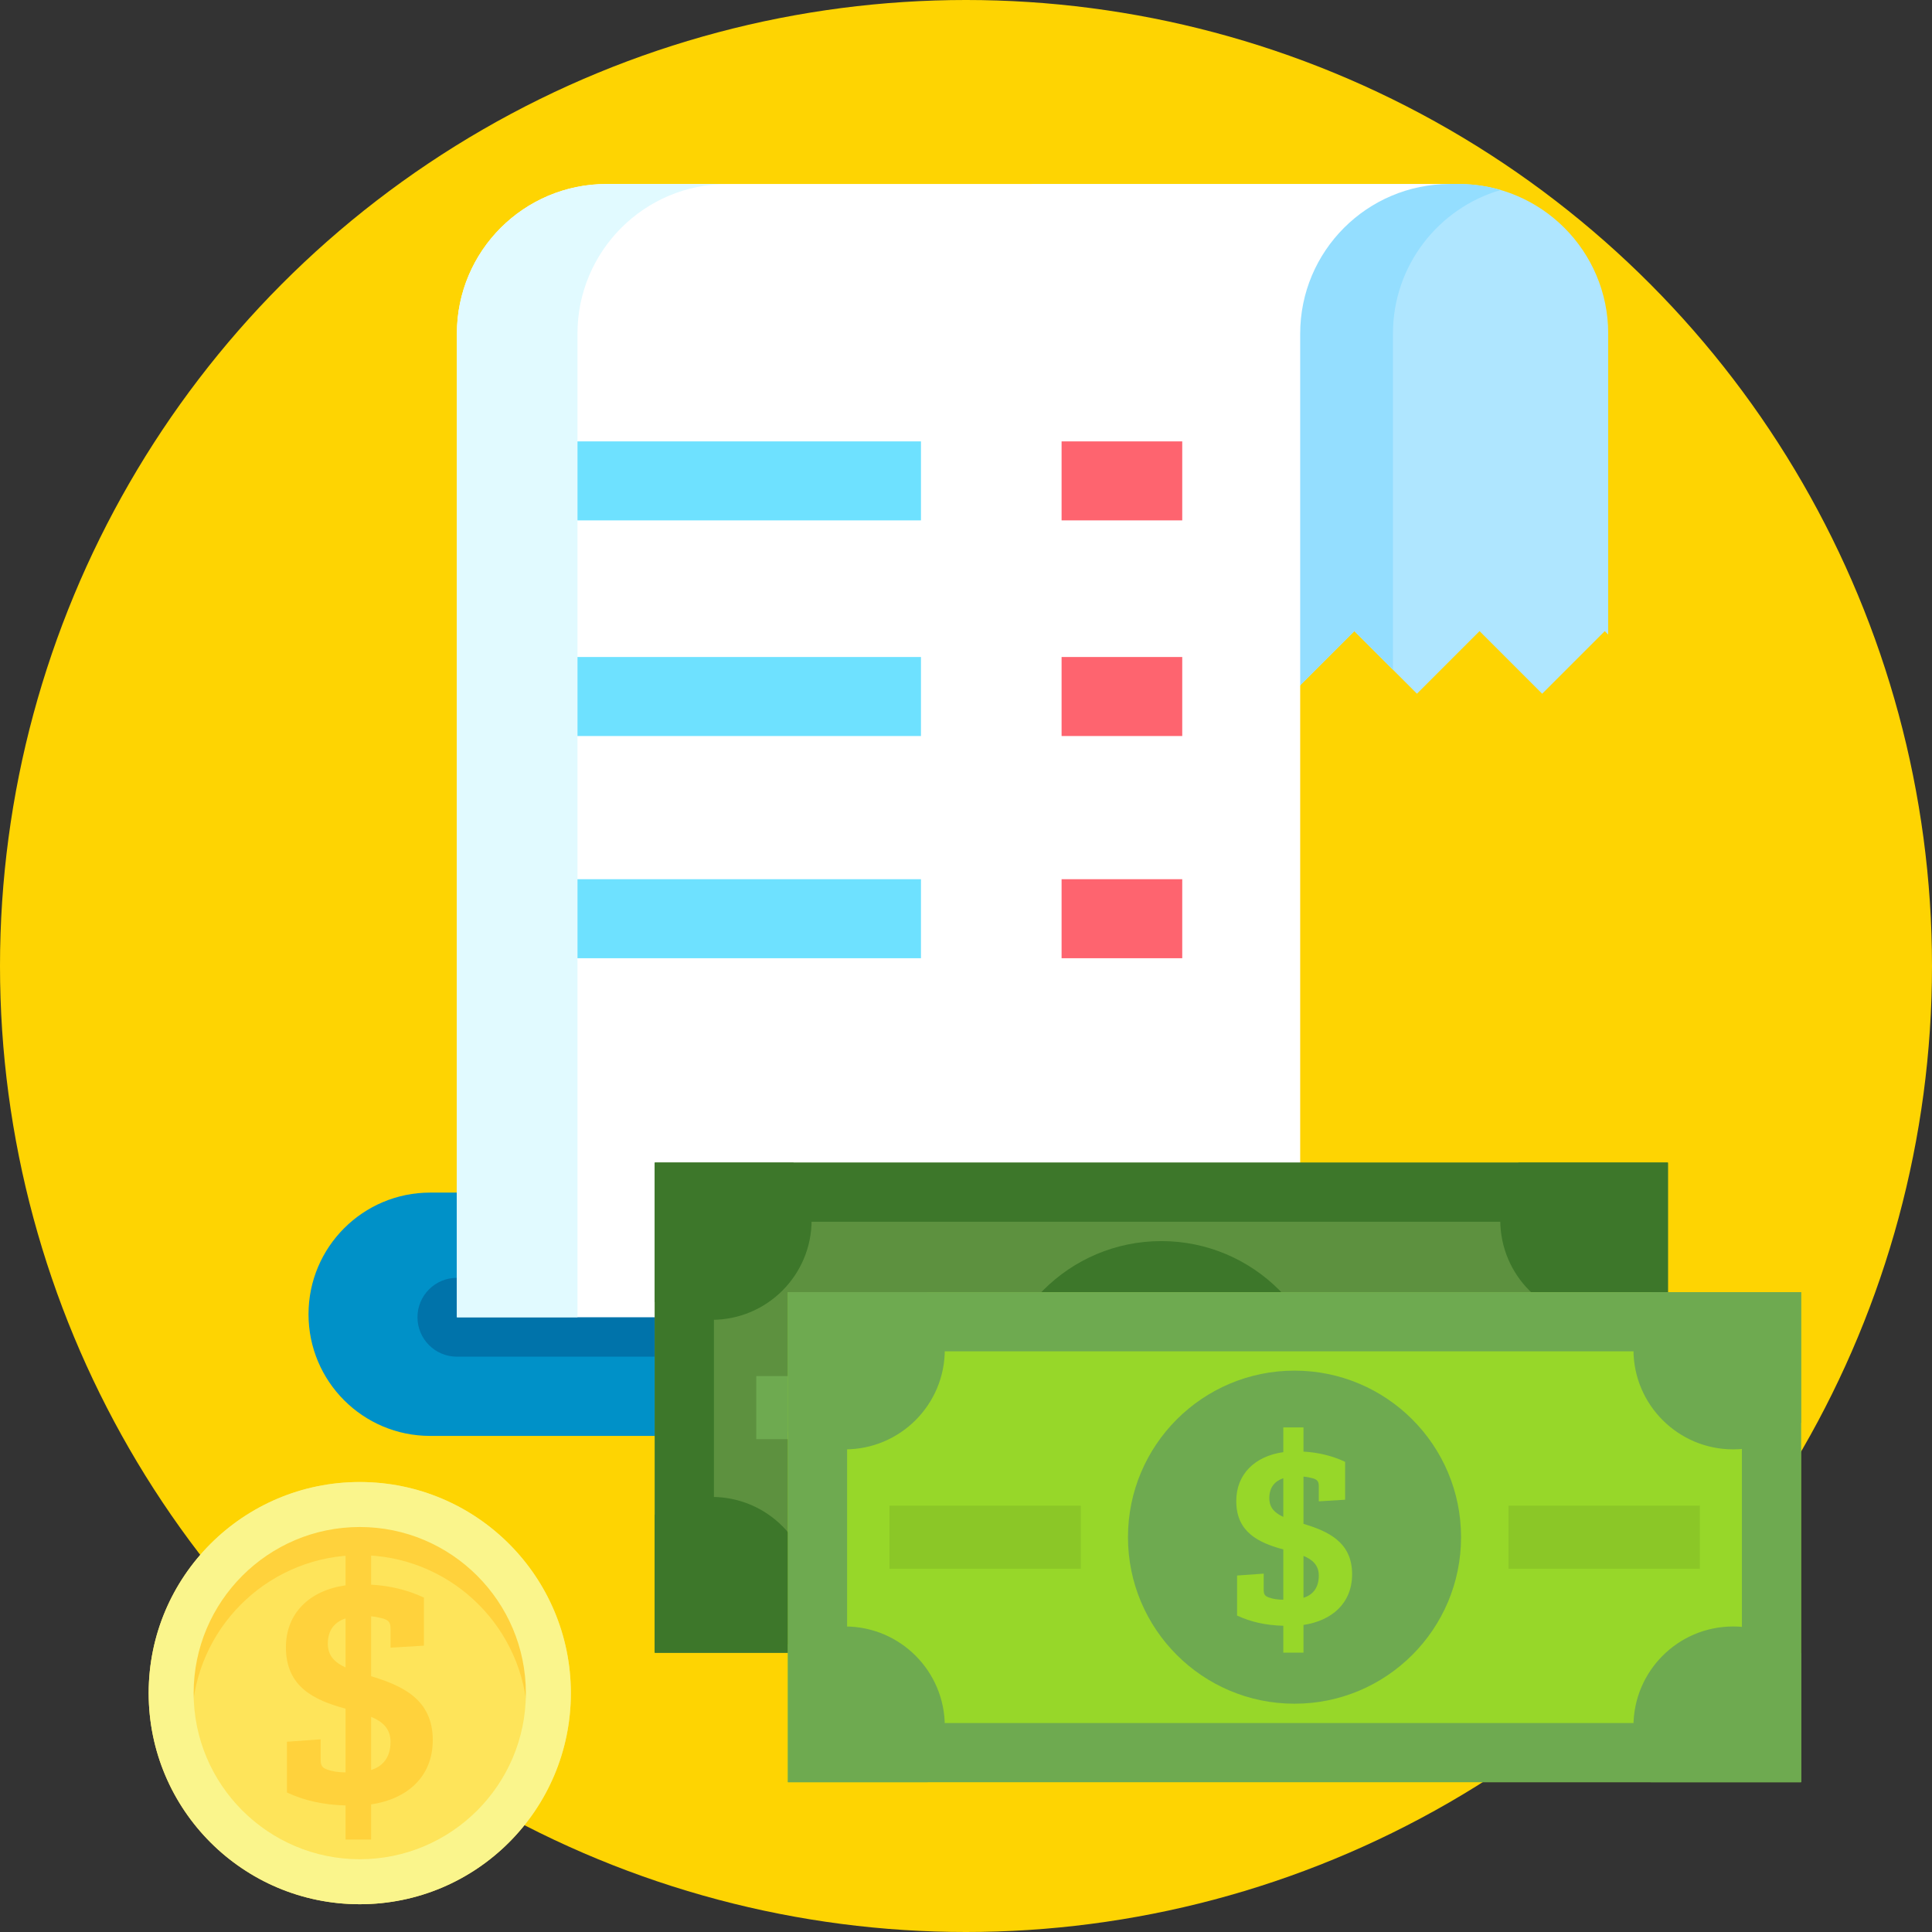 <?xml version="1.0" encoding="UTF-8"?>
<svg width="80px" height="80px" viewBox="0 0 80 80" version="1.1" xmlns="http://www.w3.org/2000/svg" xmlns:xlink="http://www.w3.org/1999/xlink">
    <rect x="0" y="0" width="80" height="80" fill="#333333" stroke="none"/>
    <!-- Generator: sketchtool 59 (101010) - https://sketch.com -->
    <title>E6B9B626-651F-42E9-8EB2-704332B2D274</title>
    <desc>Created with sketchtool.</desc>
    <g id="Page-1" stroke="none" stroke-width="1" fill="none" fill-rule="evenodd">
        <g id="0_Home" transform="translate(-525, -1745)" fill-rule="nonzero">
            <g id="receipt" transform="translate(525, 1745)">
                <circle id="Oval" fill="#FED402" cx="40" cy="40" r="40"></circle>
                <g id="Group" transform="translate(12.656, 7.5)">
                    <path d="M42.342,51.958 L5.156,51.958 C2.374,51.958 0.119,49.703 0.119,46.92 C0.119,44.138 2.374,41.883 5.156,41.883 L42.342,41.883 C45.124,41.883 47.379,44.138 47.379,46.92 C47.379,49.703 45.124,51.958 42.342,51.958 Z" id="Path" fill="#0091C8"></path>
                    <path d="M46.017,21.225 L48.609,18.633 L51.202,21.225 L53.794,18.633 L53.936,18.775 L53.936,6.315 C53.936,2.893 51.162,0.119 47.74,0.119 L30.085,0.119 L30.085,21.655 L40.402,21.655 L43.425,18.633 L46.017,21.225 Z" id="Path" fill="#AFE6FF"></path>
                    <path d="M40.402,21.655 L43.425,18.633 L45.023,20.231 L45.023,6.315 C45.023,3.497 46.905,1.12 49.48,0.368 C48.927,0.207 48.344,0.119 47.74,0.119 L30.085,0.119 L30.085,21.655 L40.402,21.655 L40.402,21.655 Z" id="Path" fill="#94DEFF"></path>
                    <path d="M41.183,48.677 L6.263,48.677 C5.362,48.677 4.631,47.946 4.631,47.045 C4.631,46.143 5.362,45.412 6.263,45.412 L41.183,45.412 C42.084,45.412 42.815,46.143 42.815,47.045 C42.815,47.946 42.084,48.677 41.183,48.677 L41.183,48.677 Z" id="Path" fill="#0073AA"></path>
                    <path d="M47.379,0.119 L12.46,0.119 C9.037,0.119 6.263,2.893 6.263,6.315 L6.263,47.045 L41.182,47.045 L41.182,6.315 C41.183,2.893 43.957,0.119 47.379,0.119 Z" id="Path" fill="#FFFFFF"></path>
                    <path d="M17.452,0.119 L12.46,0.119 C9.037,0.119 6.263,2.893 6.263,6.315 L6.263,47.045 L11.256,47.045 L11.256,6.315 C11.256,2.893 14.03,0.119 17.452,0.119 Z" id="Path" fill="#E1FAFF"></path>
                    <polygon id="Path" fill="#6EE1FF" points="11.256 10.777 25.479 10.777 25.479 14.048 11.256 14.048"></polygon>
                    <polygon id="Path" fill="#FE646F" points="31.302 10.777 36.298 10.777 36.298 14.048 31.302 14.048"></polygon>
                    <polygon id="Path" fill="#6EE1FF" points="11.256 19.705 25.479 19.705 25.479 22.977 11.256 22.977"></polygon>
                    <polygon id="Path" fill="#FE646F" points="31.302 19.705 36.298 19.705 36.298 22.977 31.302 22.977"></polygon>
                    <polygon id="Path" fill="#6EE1FF" points="11.256 28.906 25.479 28.906 25.479 32.178 11.256 32.178"></polygon>
                    <polygon id="Path" fill="#FE646F" points="31.302 28.906 36.298 28.906 36.298 32.178 31.302 32.178"></polygon>
                </g>
                <g id="Group" transform="translate(27.031, 48.125)">
                    <polygon id="Path" fill="#5D913F" points="0.082 0.017 42.032 0.017 42.032 20.308 0.082 20.308"></polygon>
                    <path d="M39.583,2.466 L39.583,17.859 L2.531,17.859 L2.531,2.466 L39.583,2.466 Z M42.032,0.017 L0.082,0.017 L0.082,20.308 L42.032,20.308 L42.032,0.017 Z" id="Shape" fill="#3D772A"></path>
                    <path d="M0.082,5.782 C0.752,6.251 1.566,6.526 2.445,6.526 C4.727,6.526 6.576,4.677 6.576,2.396 C6.576,1.51 6.296,0.689 5.821,0.017 L0.082,0.017 L0.082,5.782 L0.082,5.782 Z" id="Path" fill="#3D772A"></path>
                    <path d="M2.445,13.86 C1.566,13.86 0.752,14.136 0.082,14.604 L0.082,20.308 L5.865,20.308 C6.314,19.647 6.576,18.85 6.576,17.991 C6.576,15.71 4.727,13.86 2.445,13.86 Z" id="Path" fill="#3D772A"></path>
                    <path d="M35.092,2.396 C35.092,4.677 36.941,6.526 39.222,6.526 C40.308,6.526 41.295,6.107 42.032,5.422 L42.032,0.017 L35.847,0.017 C35.372,0.69 35.092,1.51 35.092,2.396 L35.092,2.396 Z" id="Path" fill="#3D772A"></path>
                    <path d="M42.032,14.964 C41.295,14.28 40.308,13.86 39.222,13.86 C36.941,13.86 35.092,15.71 35.092,17.991 C35.092,18.85 35.354,19.647 35.803,20.308 L42.032,20.308 L42.032,14.964 Z" id="Path" fill="#3D772A"></path>
                    <circle id="Oval" fill="#3D772A" cx="21.057" cy="10.162" r="6.896"></circle>
                    <polygon id="Path" fill="#6EAA50" points="4.284 8.856 12.207 8.856 12.207 11.468 4.284 11.468"></polygon>
                    <polygon id="Path" fill="#6EAA50" points="29.917 8.856 37.84 8.856 37.84 11.468 29.917 11.468"></polygon>
                    <path d="M20.593,13.832 C19.859,13.809 19.258,13.676 18.679,13.409 L18.679,11.75 L19.781,11.672 L19.781,12.318 C19.781,12.518 19.814,12.596 20.003,12.663 C20.159,12.719 20.371,12.752 20.593,12.752 L20.593,10.67 C19.569,10.392 18.645,9.958 18.645,8.667 C18.645,7.554 19.413,6.808 20.593,6.641 L20.593,5.617 L21.428,5.617 L21.428,6.619 C22.029,6.652 22.608,6.786 23.153,7.042 L23.153,8.611 L22.062,8.678 L22.062,8.077 C22.062,7.877 22.029,7.799 21.84,7.732 C21.717,7.699 21.573,7.665 21.428,7.654 L21.428,9.613 L21.439,9.613 C22.419,9.913 23.442,10.347 23.442,11.694 C23.442,12.896 22.608,13.62 21.428,13.798 L21.428,14.944 L20.593,14.944 L20.593,13.832 Z M20.593,9.324 L20.593,7.721 C20.237,7.844 20.014,8.099 20.014,8.545 C20.015,8.945 20.237,9.157 20.593,9.324 Z M21.428,10.938 L21.428,12.674 C21.807,12.552 22.062,12.273 22.062,11.75 C22.062,11.327 21.807,11.094 21.428,10.938 Z" id="Shape" fill="#6EAA50"></path>
                </g>
                <g id="Group" transform="translate(32.5, 53.438)">
                    <polygon id="Path" fill="#97D729" points="0.128 0.068 42.078 0.068 42.078 20.358 0.128 20.358"></polygon>
                    <path d="M39.629,2.517 L39.629,17.91 L2.577,17.91 L2.577,2.517 L39.629,2.517 Z M42.078,0.068 L0.128,0.068 L0.128,20.358 L42.078,20.358 L42.078,0.068 Z" id="Shape" fill="#6EAA50"></path>
                    <path d="M0.128,5.833 C0.798,6.302 1.612,6.577 2.491,6.577 C4.772,6.577 6.622,4.728 6.622,2.446 C6.622,1.56 6.342,0.74 5.867,0.068 L0.128,0.068 L0.128,5.833 L0.128,5.833 Z" id="Path" fill="#6EAA50"></path>
                    <path d="M2.491,13.911 C1.612,13.911 0.798,14.186 0.128,14.655 L0.128,20.358 L5.911,20.358 C6.36,19.698 6.622,18.9 6.622,18.042 C6.622,15.76 4.772,13.911 2.491,13.911 Z" id="Path" fill="#6EAA50"></path>
                    <path d="M35.138,2.446 C35.138,4.728 36.987,6.577 39.268,6.577 C40.354,6.577 41.341,6.158 42.078,5.473 L42.078,0.068 L35.892,0.068 C35.417,0.74 35.138,1.56 35.138,2.446 L35.138,2.446 Z" id="Path" fill="#6EAA50"></path>
                    <path d="M42.078,15.015 C41.341,14.33 40.354,13.911 39.268,13.911 C36.987,13.911 35.138,15.76 35.138,18.042 C35.138,18.9 35.4,19.698 35.848,20.358 L42.078,20.358 L42.078,15.015 Z" id="Path" fill="#6EAA50"></path>
                    <circle id="Oval" fill="#6EAA50" cx="21.103" cy="10.213" r="6.896"></circle>
                    <polygon id="Path" fill="#8BC727" points="4.33 8.907 12.253 8.907 12.253 11.519 4.33 11.519"></polygon>
                    <polygon id="Path" fill="#8BC727" points="29.963 8.907 37.886 8.907 37.886 11.519 29.963 11.519"></polygon>
                    <path d="M20.639,13.882 C19.904,13.86 19.303,13.726 18.725,13.459 L18.725,11.801 L19.827,11.723 L19.827,12.368 C19.827,12.569 19.86,12.647 20.049,12.713 C20.205,12.769 20.416,12.803 20.639,12.803 L20.639,10.721 C19.615,10.443 18.691,10.009 18.691,8.718 C18.691,7.605 19.459,6.859 20.639,6.692 L20.639,5.668 L21.474,5.668 L21.474,6.67 C22.075,6.703 22.653,6.837 23.199,7.093 L23.199,8.662 L22.108,8.729 L22.108,8.127 C22.108,7.927 22.075,7.849 21.886,7.782 C21.763,7.749 21.619,7.716 21.474,7.705 L21.474,9.663 L21.485,9.663 C22.464,9.964 23.488,10.398 23.488,11.745 C23.488,12.947 22.653,13.67 21.474,13.848 L21.474,14.995 L20.639,14.995 L20.639,13.882 Z M20.639,9.374 L20.639,7.772 C20.283,7.894 20.06,8.15 20.06,8.595 C20.06,8.996 20.283,9.208 20.639,9.374 L20.639,9.374 Z M21.474,10.988 L21.474,12.725 C21.852,12.602 22.108,12.324 22.108,11.801 C22.108,11.378 21.852,11.144 21.474,10.988 Z" id="Shape" fill="#97D729"></path>
                </g>
                <g id="Group" transform="translate(6.094, 61.25)">
                    <circle id="Oval" fill="#FEE45A" cx="8.803" cy="8.859" r="8.741"></circle>
                    <path d="M8.803,3.146 C12.434,3.146 15.414,5.93 15.728,9.48 C15.746,9.275 15.757,9.068 15.757,8.859 C15.757,5.018 12.643,1.904 8.803,1.904 C4.962,1.904 1.848,5.018 1.848,8.859 C1.848,9.068 1.859,9.275 1.877,9.48 C2.192,5.93 5.171,3.146 8.803,3.146 Z" id="Path" fill="#FFD23C"></path>
                    <path d="M8.803,1.98 C12.595,1.98 15.681,5.066 15.681,8.859 C15.681,12.651 12.595,15.737 8.803,15.737 C5.01,15.737 1.924,12.651 1.924,8.859 C1.924,5.066 5.01,1.98 8.803,1.98 M8.803,0.117 C3.975,0.117 0.062,4.031 0.062,8.859 C0.062,13.686 3.975,17.6 8.803,17.6 C13.63,17.6 17.544,13.686 17.544,8.859 C17.544,4.031 13.63,0.117 8.803,0.117 Z" id="Shape" fill="#FAF58C"></path>
                    <path d="M8.214,13.51 C7.283,13.482 6.521,13.312 5.788,12.974 L5.788,10.871 L7.184,10.773 L7.184,11.591 C7.184,11.845 7.227,11.944 7.466,12.028 C7.664,12.099 7.932,12.141 8.214,12.141 L8.214,9.503 C6.916,9.15 5.745,8.6 5.745,6.963 C5.745,5.552 6.719,4.607 8.214,4.395 L8.214,3.097 L9.273,3.097 L9.273,4.367 C10.034,4.41 10.768,4.579 11.46,4.903 L11.46,6.893 L10.077,6.977 L10.077,6.215 C10.077,5.962 10.034,5.863 9.795,5.778 C9.64,5.736 9.456,5.693 9.273,5.679 L9.273,8.162 L9.287,8.162 C10.528,8.544 11.826,9.094 11.826,10.801 C11.826,12.325 10.768,13.242 9.273,13.467 L9.273,14.921 L8.214,14.921 L8.214,13.51 Z M8.214,7.796 L8.214,5.764 C7.763,5.919 7.481,6.244 7.481,6.808 C7.481,7.316 7.763,7.584 8.214,7.796 Z M9.273,9.842 L9.273,12.043 C9.752,11.887 10.077,11.535 10.077,10.872 C10.077,10.335 9.752,10.039 9.273,9.842 Z" id="Shape" fill="#FFD23C"></path>
                </g>
            </g>
        </g>
    </g>
</svg>